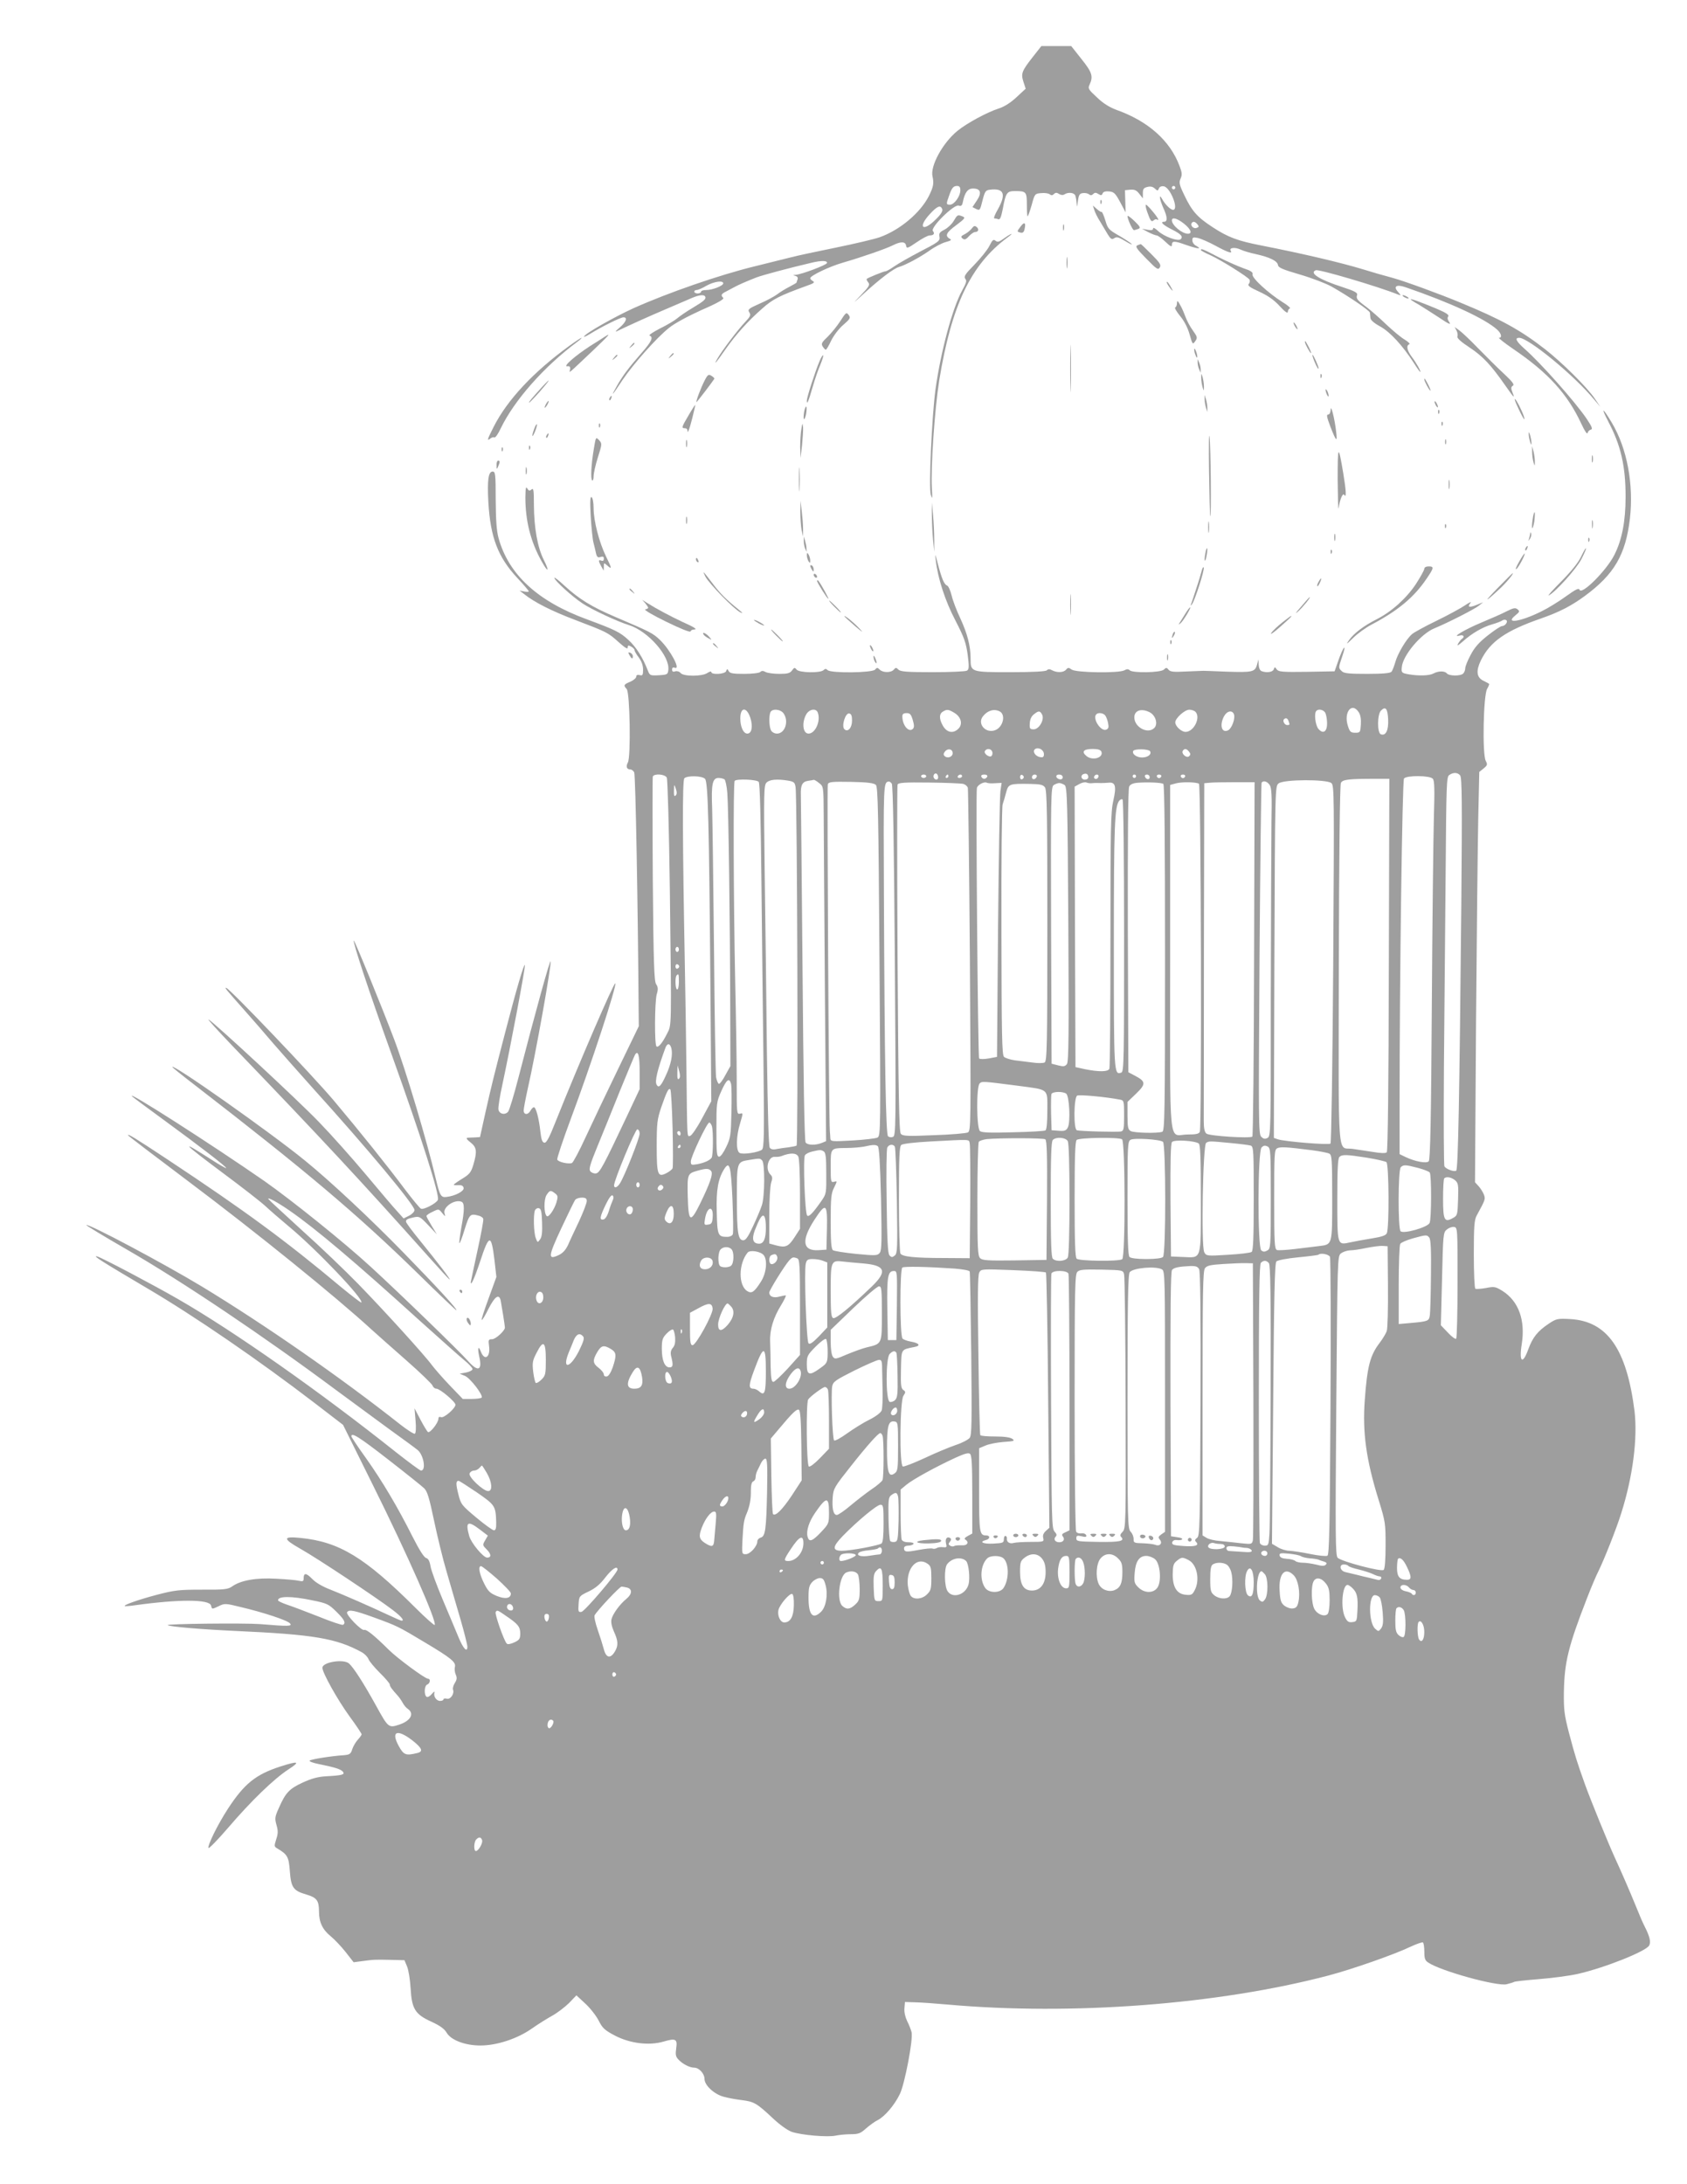 <?xml version="1.0" standalone="no"?>
<!DOCTYPE svg PUBLIC "-//W3C//DTD SVG 20010904//EN"
 "http://www.w3.org/TR/2001/REC-SVG-20010904/DTD/svg10.dtd">
<svg version="1.0" xmlns="http://www.w3.org/2000/svg"
 width="989pt" height="1280pt" viewBox="0 0 989 1280"
 preserveAspectRatio="xMidYMid meet">
<g transform="translate(0,1280) scale(0.1,-0.1)"
fill="#9e9e9e" stroke="none">
<path d="M6057 12469 c-67 -85 -73 -100 -57 -149 l13 -40 -54 -50 c-34 -32
-72 -56 -104 -66 -69 -22 -188 -87 -242 -131 -87 -71 -161 -207 -146 -268 9
-40 5 -61 -22 -115 -51 -99 -170 -199 -289 -241 -32 -11 -146 -38 -254 -60
-108 -22 -231 -48 -272 -59 -41 -10 -133 -33 -205 -51 -206 -50 -509 -155
-712 -246 -111 -51 -277 -144 -289 -165 -4 -6 13 1 37 16 70 43 177 96 194 96
26 0 16 -27 -22 -60 -21 -17 -29 -27 -18 -22 86 41 195 90 275 124 52 22 119
51 149 64 55 25 86 30 95 16 8 -14 -7 -27 -74 -67 -36 -21 -76 -49 -90 -61
-14 -12 -59 -39 -100 -59 -41 -21 -69 -40 -62 -42 24 -9 12 -35 -46 -101 -77
-88 -113 -136 -147 -197 -38 -67 -27 -56 34 37 65 96 201 249 273 306 31 26
112 69 191 105 95 41 134 64 127 71 -16 16 -12 23 18 38 15 8 36 19 47 25 23
13 74 35 130 57 35 13 186 54 323 86 57 14 95 13 90 -2 -4 -12 -148 -66 -183
-69 -18 -1 -18 -2 -2 -6 11 -3 16 -10 13 -20 -3 -8 -6 -16 -6 -19 0 -2 -19
-13 -42 -25 -24 -12 -56 -32 -73 -45 -16 -12 -62 -37 -102 -54 -65 -29 -71
-34 -60 -51 10 -16 6 -24 -24 -56 -43 -45 -136 -168 -163 -215 -26 -46 -8 -25
49 57 61 86 128 161 213 236 63 56 100 75 265 135 38 13 45 19 33 26 -9 5 -16
13 -16 17 0 15 111 68 190 91 117 34 251 81 292 101 49 25 76 24 80 -1 3 -18
8 -17 62 20 32 22 66 40 76 40 24 0 32 11 19 26 -16 20 124 158 151 149 15 -5
21 0 25 22 11 55 29 78 59 78 45 0 53 -25 23 -70 l-26 -39 22 -11 c21 -10 23
-8 37 50 14 54 18 60 44 63 82 10 96 -25 46 -115 -17 -29 -26 -53 -21 -53 5 0
16 -2 23 -5 11 -4 17 11 27 61 17 94 24 104 71 104 67 0 70 -4 70 -83 0 -39 2
-68 5 -65 3 3 14 34 24 69 17 63 18 64 55 67 21 2 43 -1 50 -7 9 -7 16 -7 24
1 10 10 17 10 31 1 11 -7 23 -8 32 -2 22 14 56 10 63 -7 3 -9 7 -30 8 -47 1
-25 2 -23 7 13 5 37 10 46 29 48 13 2 29 -1 36 -7 9 -7 16 -7 24 1 10 10 17
10 31 1 16 -10 20 -9 25 3 4 10 16 14 38 12 29 -3 37 -11 65 -63 l32 -60 -2
65 -2 65 31 3 c25 2 37 -3 53 -24 l21 -27 0 31 c0 24 5 31 26 36 18 5 32 2 44
-9 16 -15 18 -14 24 0 3 10 15 15 28 13 39 -5 91 -138 55 -138 -15 0 -48 33
-65 65 -20 35 -13 -7 8 -54 24 -52 26 -81 4 -81 -25 0 -6 -19 46 -45 54 -27
67 -42 52 -57 -15 -15 -100 16 -134 49 -16 15 -28 21 -28 14 0 -10 -9 -12 -32
-8 l-33 6 35 -19 c19 -10 42 -19 50 -20 8 0 31 -17 52 -37 27 -26 38 -32 38
-21 0 27 12 28 84 2 69 -24 97 -26 57 -4 -12 6 -21 20 -21 31 0 18 4 20 33 14
17 -4 64 -24 104 -46 72 -39 100 -48 88 -29 -11 18 24 23 58 7 17 -8 57 -20
87 -26 82 -18 128 -40 132 -64 2 -16 26 -26 128 -56 69 -20 152 -52 185 -70
99 -56 225 -141 226 -154 1 -7 2 -21 3 -31 1 -12 21 -30 58 -50 59 -33 131
-112 197 -214 18 -29 35 -52 37 -52 7 0 -22 52 -50 89 -28 37 -33 67 -14 73 6
2 -6 15 -28 28 -21 12 -70 53 -109 90 -38 37 -90 82 -115 101 -54 40 -61 49
-54 70 4 13 -14 23 -88 47 -133 43 -195 82 -154 98 18 7 361 -94 481 -142 20
-7 20 -7 1 15 -30 33 -9 46 45 27 262 -90 467 -185 537 -249 24 -22 29 -47 10
-47 -6 0 30 -29 81 -64 207 -140 321 -266 402 -441 20 -43 34 -63 36 -53 2 9
11 18 20 20 11 2 6 17 -25 63 -67 99 -269 327 -365 411 -48 43 -59 64 -31 64
54 0 320 -218 438 -360 l38 -45 -33 49 c-46 67 -191 211 -291 289 -144 112
-256 174 -491 271 -127 53 -330 127 -402 147 -77 21 -105 29 -170 49 -134 41
-361 94 -600 141 -139 27 -196 48 -287 108 -89 58 -121 94 -165 187 -30 62
-32 74 -22 97 10 22 9 35 -6 74 -55 148 -184 263 -370 329 -40 15 -78 38 -114
73 -51 47 -54 52 -43 76 22 47 14 72 -48 149 l-60 76 -88 0 -87 0 -48 -61z
m-427 -785 c0 -34 -36 -84 -61 -84 -22 0 -23 4 -6 50 17 50 26 60 48 60 14 0
19 -7 19 -26z m1260 16 c0 -5 -4 -10 -10 -10 -5 0 -10 5 -10 10 0 6 5 10 10
10 6 0 10 -4 10 -10z m-1366 -126 c4 -11 -8 -31 -38 -60 -76 -76 -108 -48 -35
31 44 48 63 55 73 29z m1417 -85 c40 -32 51 -59 23 -59 -34 0 -93 49 -94 78 0
21 31 13 71 -19z m79 -4 c10 -12 9 -16 -5 -21 -17 -7 -38 13 -29 28 8 12 20
10 34 -7z m-2780 -346 c0 -14 -63 -39 -100 -39 -16 0 -30 -4 -30 -10 0 -5 -9
-10 -20 -10 -11 0 -20 5 -20 10 0 6 6 10 14 10 8 0 34 11 57 25 45 25 99 33
99 14z"/>
<path d="M6451 11614 c0 -11 3 -14 6 -6 3 7 2 16 -1 19 -3 4 -6 -2 -5 -13z"/>
<path d="M6725 11559 c20 -56 25 -62 39 -50 7 6 16 8 19 4 4 -3 7 -3 7 1 0 10
-63 86 -72 86 -4 0 -1 -18 7 -41z"/>
<path d="M6415 11570 c4 -14 19 -45 34 -68 14 -24 35 -59 46 -77 16 -26 23
-30 36 -22 17 11 24 9 79 -24 19 -11 29 -15 23 -8 -7 7 -41 29 -75 49 -58 33
-64 40 -78 88 -9 29 -19 52 -22 50 -3 -2 -16 6 -28 17 l-23 20 8 -25z"/>
<path d="M5591 11505 c-11 -19 -36 -42 -54 -51 -26 -13 -33 -21 -30 -38 6 -28
-1 -33 -119 -94 -53 -28 -117 -64 -142 -81 -24 -17 -49 -31 -54 -31 -11 0
-104 -38 -111 -45 -2 -3 2 -12 9 -20 11 -14 6 -24 -41 -73 -54 -56 -54 -56 16
8 91 83 173 146 205 155 42 13 122 56 179 96 30 22 73 44 95 50 33 9 37 13 23
20 -29 17 -19 37 40 80 49 37 54 43 37 50 -30 12 -31 11 -53 -26z"/>
<path d="M6610 11533 c0 -18 30 -83 38 -82 4 0 15 4 25 7 15 6 12 13 -23 47
-22 21 -40 34 -40 28z"/>
<path d="M5983 11472 c-22 -29 -22 -30 -2 -35 14 -4 21 1 25 18 10 40 0 48
-23 17z"/>
<path d="M6232 11465 c0 -16 2 -22 5 -12 2 9 2 23 0 30 -3 6 -5 -1 -5 -18z"/>
<path d="M5698 11462 c-7 -10 -26 -26 -41 -34 -24 -12 -26 -16 -14 -26 11 -9
19 -7 37 13 13 14 29 25 36 25 20 0 25 16 10 29 -11 9 -17 8 -28 -7z"/>
<path d="M5888 11404 c-30 -22 -40 -25 -52 -15 -12 10 -18 5 -36 -31 -12 -24
-52 -73 -88 -110 -54 -55 -63 -69 -53 -82 10 -12 6 -24 -18 -68 -57 -102 -126
-359 -157 -583 -21 -158 -40 -575 -27 -616 9 -29 10 -23 6 41 -7 123 17 464
43 629 72 441 185 679 399 838 43 31 27 28 -17 -3z"/>
<path d="M6668 11362 c-14 -6 -5 -20 51 -77 62 -63 70 -69 80 -53 9 15 2 27
-49 78 -33 33 -61 60 -62 59 -2 0 -11 -3 -20 -7z"/>
<path d="M7040 11334 c0 -3 26 -17 58 -31 63 -29 216 -125 227 -142 4 -7 2
-18 -4 -25 -9 -10 5 -20 62 -46 50 -23 86 -48 119 -84 31 -34 47 -45 48 -34 0
9 5 18 12 20 6 2 -13 19 -43 37 -83 52 -181 142 -176 162 4 13 -9 22 -57 38
-33 12 -100 42 -147 66 -86 45 -99 50 -99 39z"/>
<path d="M6253 11260 c0 -30 2 -43 4 -27 2 15 2 39 0 55 -2 15 -4 2 -4 -28z"/>
<path d="M6840 11145 c0 -5 10 -21 21 -35 13 -17 17 -18 10 -5 -17 33 -31 51
-31 40z"/>
<path d="M8230 11060 c8 -5 20 -10 25 -10 6 0 3 5 -5 10 -8 5 -19 10 -25 10
-5 0 -3 -5 5 -10z"/>
<path d="M8270 11045 c0 -2 21 -16 48 -31 26 -16 80 -50 121 -77 53 -36 69
-43 58 -26 -11 15 -13 26 -7 34 7 9 -11 21 -67 45 -94 39 -153 61 -153 55z"/>
<path d="M6900 11023 c0 -12 -5 -23 -10 -25 -6 -2 7 -24 28 -50 25 -30 45 -69
56 -108 17 -60 18 -61 33 -40 14 20 13 25 -14 63 -17 23 -35 58 -42 77 -7 19
-20 51 -31 70 -16 29 -19 31 -20 13z"/>
<path d="M4927 10919 c-19 -30 -53 -71 -75 -93 -35 -33 -39 -41 -29 -57 7 -11
15 -19 18 -19 4 0 18 24 32 54 15 30 45 70 71 92 40 35 44 41 31 58 -13 17
-16 15 -48 -35z"/>
<path d="M7590 10890 c6 -11 13 -20 16 -20 2 0 0 9 -6 20 -6 11 -13 20 -16 20
-2 0 0 -9 6 -20z"/>
<path d="M8539 10862 c6 -11 8 -27 5 -35 -3 -9 21 -31 73 -65 77 -51 125 -103
208 -222 52 -74 57 -79 42 -41 -10 26 -9 33 2 40 11 7 -3 24 -54 72 -38 35
-105 102 -149 147 -44 46 -94 93 -109 104 l-29 21 11 -21z"/>
<path d="M6274 10640 c0 -124 2 -174 3 -112 2 61 2 163 0 225 -1 61 -3 11 -3
-113z"/>
<path d="M3545 10826 c-11 -7 -49 -32 -85 -54 -89 -58 -161 -121 -135 -119 15
2 19 -3 17 -18 -4 -23 -22 -37 138 114 93 89 105 103 65 77z"/>
<path d="M3338 10773 c-212 -154 -364 -317 -444 -475 -38 -75 -41 -86 -19 -68
8 6 18 9 23 6 6 -3 22 20 37 52 80 166 255 364 450 509 17 12 27 23 24 23 -3
0 -35 -21 -71 -47z"/>
<path d="M7650 10796 c0 -11 30 -66 36 -66 2 0 -3 15 -12 33 -19 36 -24 44
-24 33z"/>
<path d="M3699 10773 c-13 -16 -12 -17 4 -4 16 13 21 21 13 21 -2 0 -10 -8
-17 -17z"/>
<path d="M7001 10750 c0 -8 4 -24 9 -35 5 -13 9 -14 9 -5 0 8 -4 24 -9 35 -5
13 -9 14 -9 5z"/>
<path d="M3929 10713 c-13 -16 -12 -17 4 -4 16 13 21 21 13 21 -2 0 -10 -8
-17 -17z"/>
<path d="M3599 10703 c-13 -16 -12 -17 4 -4 16 13 21 21 13 21 -2 0 -10 -8
-17 -17z"/>
<path d="M4805 10684 c-25 -58 -75 -213 -75 -232 0 -28 9 -7 34 79 13 46 34
106 46 133 11 27 18 51 16 53 -3 3 -12 -12 -21 -33z"/>
<path d="M7705 10683 c15 -36 25 -52 25 -41 0 11 -30 78 -35 78 -3 0 2 -17 10
-37z"/>
<path d="M7021 10675 c0 -11 4 -29 9 -40 l9 -20 0 20 c0 11 -4 29 -9 40 l-9
20 0 -20z"/>
<path d="M4130 10568 c-21 -41 -51 -120 -47 -125 2 -2 97 123 105 137 1 3 -7
11 -17 17 -17 11 -22 8 -41 -29z"/>
<path d="M7042 10585 c0 -16 4 -41 8 -55 8 -24 8 -24 8 5 0 17 -4 41 -8 55 -8
24 -8 24 -8 -5z"/>
<path d="M7741 10594 c0 -11 3 -14 6 -6 3 7 2 16 -1 19 -3 4 -6 -2 -5 -13z"/>
<path d="M8350 10576 c0 -11 30 -66 36 -66 2 0 -3 15 -12 33 -19 36 -24 44
-24 33z"/>
<path d="M3179 10533 c-58 -64 -83 -93 -77 -93 3 0 31 29 63 65 61 70 71 89
14 28z"/>
<path d="M7771 10515 c1 -19 18 -51 18 -35 0 8 -4 22 -9 30 -5 8 -9 11 -9 5z"/>
<path d="M3575 10469 c-4 -6 -5 -12 -2 -15 2 -3 7 2 10 11 7 17 1 20 -8 4z"/>
<path d="M7062 10460 c0 -14 4 -36 8 -50 l8 -25 0 25 c0 14 -4 36 -8 50 l-8
25 0 -25z"/>
<path d="M8880 10459 c0 -12 52 -120 56 -116 3 2 -4 24 -15 48 -20 45 -41 79
-41 68z"/>
<path d="M3200 10430 c-6 -11 -8 -20 -6 -20 3 0 10 9 16 20 6 11 8 20 6 20 -3
0 -10 -9 -16 -20z"/>
<path d="M8410 10445 c0 -5 5 -17 10 -25 5 -8 10 -10 10 -5 0 6 -5 17 -10 25
-5 8 -10 11 -10 5z"/>
<path d="M4037 10366 c-42 -71 -43 -76 -22 -76 8 0 15 -5 15 -12 0 -25 11 2
29 73 10 41 18 75 17 76 -1 1 -19 -26 -39 -61z"/>
<path d="M4714 10386 c-3 -21 -4 -39 -1 -42 3 -4 9 10 13 30 3 21 4 39 1 42
-3 4 -9 -10 -13 -30z"/>
<path d="M7801 10398 c-1 -17 -7 -28 -15 -28 -11 0 -7 -16 13 -70 35 -90 42
-95 34 -29 -8 72 -31 164 -32 127z"/>
<path d="M8431 10384 c0 -11 3 -14 6 -6 3 7 2 16 -1 19 -3 4 -6 -2 -5 -13z"/>
<path d="M9429 10328 c73 -138 101 -260 101 -439 0 -144 -21 -253 -66 -342
-46 -91 -192 -237 -204 -204 -4 12 -23 2 -79 -38 -41 -30 -106 -70 -145 -89
-123 -61 -217 -75 -152 -23 25 20 26 24 13 35 -13 11 -24 9 -64 -11 -26 -14
-93 -43 -148 -66 -96 -40 -182 -91 -127 -76 22 6 31 -8 12 -20 -5 -3 -15 -16
-22 -28 -8 -16 0 -11 29 14 52 47 116 84 173 100 25 7 50 17 57 22 7 5 17 6
23 2 13 -8 -6 -35 -25 -35 -7 0 -44 -24 -82 -54 -51 -40 -78 -70 -101 -114
-18 -33 -32 -68 -32 -79 0 -10 -5 -24 -12 -31 -16 -16 -83 -15 -96 1 -13 15
-49 15 -79 -1 -24 -13 -87 -15 -148 -4 -38 7 -40 10 -37 41 5 68 112 196 191
228 76 31 237 113 261 133 l25 20 -39 -16 c-43 -17 -56 -13 -35 12 7 9 -7 3
-32 -14 -25 -17 -100 -58 -168 -91 -68 -33 -132 -68 -143 -78 -34 -29 -85
-116 -98 -164 -7 -24 -17 -50 -22 -56 -7 -9 -49 -13 -144 -13 -107 0 -136 3
-148 16 -20 19 -20 19 4 90 11 32 15 53 9 47 -6 -6 -21 -40 -33 -75 l-22 -63
-163 -3 c-143 -2 -165 0 -176 14 -11 16 -12 16 -18 0 -6 -16 -42 -21 -71 -10
-10 4 -16 19 -17 38 l-1 31 -9 -32 c-12 -42 -27 -45 -180 -40 -68 3 -128 5
-134 5 -5 0 -51 -2 -101 -4 -73 -4 -93 -2 -103 10 -11 14 -15 14 -28 1 -18
-18 -183 -21 -200 -4 -8 8 -17 8 -31 0 -33 -18 -283 -14 -309 4 -18 13 -22 13
-33 0 -15 -18 -53 -19 -82 -4 -14 8 -23 8 -31 0 -7 -7 -80 -11 -213 -11 -233
0 -234 0 -234 80 0 74 -19 146 -60 235 -21 44 -44 104 -51 134 -7 29 -19 56
-27 59 -17 6 -31 40 -54 127 -16 63 -17 65 -12 20 12 -105 55 -238 116 -354
51 -99 61 -128 71 -199 9 -70 8 -85 -4 -93 -8 -5 -98 -9 -201 -9 -151 0 -189
3 -201 15 -13 13 -16 13 -27 0 -16 -19 -64 -19 -83 0 -13 13 -16 13 -27 0 -16
-19 -259 -22 -278 -3 -9 9 -15 9 -24 0 -18 -18 -142 -16 -158 3 -11 14 -14 13
-27 -5 -12 -16 -25 -20 -74 -20 -33 0 -70 5 -81 11 -14 8 -23 8 -31 0 -6 -6
-47 -11 -94 -11 -65 0 -84 3 -91 16 -8 15 -10 15 -15 0 -7 -18 -87 -23 -87 -5
0 5 -10 3 -22 -5 -30 -22 -141 -22 -158 -1 -7 9 -21 13 -31 10 -13 -5 -19 -1
-19 10 0 11 5 15 16 11 37 -14 -26 104 -87 163 -42 40 -56 47 -260 134 -141
60 -215 106 -301 185 -32 30 -58 50 -58 45 0 -15 103 -109 165 -150 52 -35
206 -107 272 -127 112 -35 241 -182 231 -263 -3 -26 -6 -28 -55 -31 -50 -3
-54 -1 -64 25 -30 78 -69 140 -115 182 -50 46 -77 59 -244 121 -287 105 -458
262 -517 475 -12 44 -16 104 -17 225 0 152 -2 166 -18 166 -25 0 -32 -49 -25
-180 12 -206 56 -321 169 -443 38 -40 68 -76 68 -79 0 -4 -12 -4 -27 -1 l-27
5 25 -19 c62 -50 166 -102 304 -154 183 -70 189 -72 253 -130 36 -32 52 -42
52 -31 0 14 4 15 20 6 11 -6 20 -15 20 -21 0 -6 11 -25 25 -43 16 -22 25 -46
25 -71 0 -32 -3 -37 -20 -32 -13 3 -20 0 -20 -9 0 -8 -16 -22 -35 -30 -39 -16
-41 -21 -21 -43 19 -21 25 -396 7 -430 -13 -24 -7 -41 14 -41 8 0 18 -8 23
-17 8 -14 22 -807 26 -1398 l1 -90 -121 -250 c-67 -138 -152 -317 -190 -399
-37 -81 -74 -150 -81 -153 -21 -8 -81 6 -86 20 -3 7 33 114 79 238 115 307
272 784 261 795 -7 8 -214 -471 -347 -804 -40 -101 -56 -132 -69 -130 -12 2
-18 19 -23 64 -8 77 -26 144 -38 144 -5 0 -14 -9 -20 -20 -14 -26 -40 -26 -40
1 0 11 11 69 24 128 46 201 139 722 134 746 -3 15 -90 -300 -189 -683 -26
-101 -53 -190 -60 -198 -18 -22 -53 -14 -57 13 -2 13 8 76 22 140 47 218 137
694 133 706 -4 13 -49 -139 -111 -378 -73 -280 -86 -334 -120 -485 l-32 -145
-30 -2 c-16 0 -36 -2 -44 -2 -9 -1 -3 -11 18 -27 37 -29 40 -53 17 -131 -13
-44 -22 -56 -65 -82 -28 -17 -50 -33 -50 -35 0 -3 12 -4 27 -3 19 1 28 -3 31
-16 4 -19 -49 -47 -100 -53 -33 -4 -39 6 -63 106 -52 222 -176 638 -244 817
-71 188 -233 584 -237 580 -7 -7 88 -296 218 -657 183 -510 286 -835 275 -863
-8 -20 -82 -59 -99 -52 -7 3 -49 54 -93 112 -107 143 -261 335 -419 523 -125
148 -605 651 -629 659 -13 4 -7 -3 109 -134 44 -49 118 -135 165 -190 48 -55
151 -172 230 -260 323 -357 599 -688 599 -718 0 -9 -14 -24 -32 -33 l-32 -16
-35 39 c-20 21 -103 119 -185 217 -82 98 -206 237 -276 309 -124 129 -612 581
-647 601 -10 5 53 -64 140 -155 526 -547 750 -788 1150 -1236 65 -73 120 -133
123 -133 7 0 -67 96 -173 227 -46 56 -83 106 -83 112 0 13 8 17 48 26 30 6 36
3 83 -47 l50 -53 -30 49 c-17 28 -31 54 -31 58 0 5 16 16 36 25 36 18 36 17
56 -7 19 -23 20 -23 14 -3 -12 36 58 85 99 69 19 -7 19 -47 -1 -154 -8 -46
-13 -86 -11 -89 3 -2 17 34 31 81 28 89 32 94 83 80 12 -3 24 -11 26 -18 3 -7
-13 -91 -34 -187 -21 -95 -38 -178 -39 -184 -1 -28 22 22 55 122 53 161 65
162 84 5 l11 -97 -45 -124 c-25 -68 -44 -125 -41 -128 3 -3 21 27 40 66 37 72
61 89 71 49 5 -25 25 -149 25 -160 0 -18 -54 -68 -75 -68 -21 0 -23 -3 -18
-40 9 -65 -26 -90 -48 -33 -15 40 -21 21 -9 -31 18 -80 -8 -89 -66 -24 -48 55
-401 397 -569 551 -154 142 -464 391 -625 504 -308 214 -819 541 -775 496 6
-6 87 -66 180 -134 215 -157 376 -281 371 -286 -2 -2 -41 20 -87 50 -192 123
-172 100 68 -79 109 -81 221 -168 248 -193 28 -26 89 -79 137 -119 163 -135
444 -430 426 -447 -2 -2 -56 39 -119 91 -325 272 -560 445 -1019 749 -186 123
-230 150 -230 141 0 -3 159 -124 352 -269 397 -298 867 -678 1078 -872 30 -27
121 -108 202 -179 82 -72 150 -138 154 -148 3 -10 13 -18 22 -18 21 0 112 -77
112 -94 0 -21 -67 -79 -84 -73 -11 4 -16 1 -16 -10 0 -22 -49 -85 -61 -77 -5
3 -25 36 -44 72 l-35 67 6 -71 c4 -44 2 -74 -4 -78 -5 -3 -43 21 -84 53 -353
279 -802 590 -1163 809 -227 137 -669 372 -679 361 -2 -2 105 -67 237 -143
328 -189 805 -510 1223 -821 89 -66 229 -168 310 -228 82 -59 160 -116 173
-127 35 -30 50 -120 19 -120 -6 0 -72 49 -147 108 -446 355 -950 709 -1277
897 -144 83 -445 242 -474 250 -33 8 28 -30 292 -186 279 -164 656 -423 981
-672 l168 -129 177 -357 c200 -402 376 -801 360 -816 -3 -3 -55 43 -114 102
-296 295 -445 385 -671 408 -107 11 -107 -4 -1 -64 101 -57 447 -287 540 -358
51 -39 71 -63 52 -63 -3 0 -36 14 -72 31 -115 54 -264 119 -342 150 -48 18
-89 42 -110 64 -35 36 -50 37 -50 3 0 -17 -4 -19 -28 -14 -15 4 -74 9 -132 12
-115 7 -209 -9 -259 -45 -24 -17 -45 -20 -177 -19 -135 0 -160 -3 -264 -30
-110 -29 -196 -60 -189 -66 2 -2 31 0 64 5 253 35 433 35 442 -2 6 -23 4 -23
47 -3 32 16 39 16 127 -6 132 -31 275 -78 289 -96 15 -17 -8 -18 -175 -4 -93
7 -551 2 -542 -6 8 -9 201 -25 397 -34 460 -21 592 -43 743 -126 15 -9 32 -26
37 -39 5 -13 35 -49 67 -81 32 -31 58 -62 58 -68 0 -11 11 -26 47 -66 9 -10
22 -29 29 -42 7 -13 20 -29 31 -36 38 -27 15 -69 -51 -91 -63 -21 -65 -19
-137 112 -74 134 -133 225 -159 247 -33 27 -155 7 -155 -26 0 -29 88 -187 160
-286 39 -53 70 -100 70 -104 0 -4 -10 -18 -22 -31 -12 -13 -27 -38 -33 -56 -8
-27 -15 -32 -45 -35 -80 -5 -200 -25 -205 -32 -3 -5 21 -14 52 -20 98 -20 130
-30 143 -45 14 -17 -4 -22 -100 -27 -47 -3 -84 -13 -136 -37 -78 -36 -100 -59
-139 -148 -24 -53 -25 -62 -14 -101 10 -35 9 -51 -2 -84 -12 -38 -12 -42 5
-52 61 -36 69 -50 75 -133 7 -97 20 -116 97 -138 61 -18 74 -35 74 -100 0 -63
21 -106 69 -145 22 -18 61 -59 87 -92 l47 -60 46 6 c73 10 81 10 169 8 l83 -2
15 -36 c9 -21 18 -78 21 -128 7 -122 26 -153 123 -197 50 -23 76 -42 89 -65
26 -43 108 -74 197 -74 96 0 215 39 300 98 38 27 93 61 122 77 29 16 72 49 97
73 l44 46 53 -49 c29 -27 64 -72 78 -100 22 -43 34 -55 95 -87 88 -46 200 -60
285 -35 72 21 82 15 74 -40 -5 -35 -3 -48 12 -64 24 -27 67 -49 94 -49 28 0
60 -35 60 -66 0 -37 56 -89 111 -104 24 -7 72 -16 107 -20 73 -9 89 -19 181
-105 41 -39 86 -71 112 -81 55 -19 212 -33 259 -22 19 4 59 8 87 8 46 0 58 5
90 34 21 18 52 41 69 49 41 21 98 88 129 152 29 59 79 322 69 363 -4 15 -15
44 -26 65 -11 23 -18 53 -16 75 l3 37 65 -2 c36 -1 119 -7 185 -13 729 -65
1585 0 2232 170 137 36 389 124 482 169 35 16 68 28 73 25 4 -3 8 -27 8 -54 0
-40 4 -52 23 -64 75 -50 402 -140 459 -127 20 5 40 11 45 14 5 3 70 10 144 16
75 6 176 19 226 30 156 35 401 132 421 167 11 20 4 52 -26 111 -12 23 -35 77
-52 120 -31 76 -78 186 -125 288 -37 81 -140 333 -173 425 -47 131 -59 170
-94 302 -28 108 -31 137 -30 238 3 177 26 270 136 553 25 65 55 135 66 156 32
64 106 250 134 340 69 218 97 441 78 601 -46 363 -160 526 -377 538 -76 4 -82
2 -127 -28 -64 -43 -93 -79 -119 -150 -33 -92 -55 -74 -38 31 22 140 -18 252
-113 312 -41 25 -47 27 -97 17 -29 -5 -57 -7 -62 -4 -5 3 -9 94 -9 202 0 164
3 202 17 227 51 94 52 96 42 123 -6 15 -20 37 -31 49 l-21 23 6 932 c4 513 10
1055 13 1203 l6 270 26 21 c22 18 23 23 12 44 -21 38 -14 385 8 422 9 15 14
29 11 30 -2 2 -17 10 -34 18 -39 20 -43 57 -14 118 54 111 146 175 354 247
106 37 176 73 255 131 173 127 240 242 265 453 23 201 -16 412 -106 563 -54
91 -67 95 -20 6z m-1464 -1702 c11 -16 15 -41 13 -73 -3 -46 -4 -48 -33 -48
-26 0 -32 5 -43 40 -26 80 23 142 63 81z m173 -43 c3 -64 -14 -98 -43 -87 -22
9 -21 117 1 139 27 27 39 12 42 -52z m-3739 9 c16 -51 8 -92 -18 -92 -23 0
-41 40 -41 89 0 67 37 70 59 3z m195 26 c32 -46 8 -118 -39 -118 -14 0 -29 8
-35 19 -11 22 -13 80 -4 105 9 24 60 20 78 -6z m200 6 c19 -49 -14 -124 -54
-124 -32 0 -41 60 -15 110 17 33 58 41 69 14z m802 -3 c39 -24 49 -66 23 -92
-32 -32 -71 -23 -94 22 -20 37 -19 66 3 78 24 15 33 13 68 -8z m265 9 c37 -20
19 -93 -27 -110 -56 -21 -107 38 -71 82 27 34 65 45 98 28z m879 -5 c35 -18
50 -69 27 -92 -38 -38 -117 4 -117 62 0 41 41 55 90 30z m268 3 c33 -33 -9
-118 -58 -118 -24 0 -60 33 -60 56 0 24 55 74 82 74 13 0 29 -5 36 -12z m762
-7 c5 -11 10 -38 10 -61 0 -50 -24 -65 -52 -31 -17 23 -25 90 -11 104 13 14
43 7 53 -12z m-1661 -9 c16 -29 -17 -87 -49 -87 -22 0 -25 4 -23 35 1 22 9 41
23 52 28 23 37 23 49 0z m1125 1 c9 -23 -12 -81 -33 -93 -38 -20 -53 28 -26
80 17 33 49 40 59 13z m-2239 -37 c0 -43 -25 -70 -45 -50 -18 18 6 96 28 92
13 -2 17 -14 17 -42z m356 4 c9 -30 9 -44 1 -52 -24 -24 -62 20 -62 73 0 14 7
19 25 19 20 0 26 -7 36 -40z m1128 27 c6 -8 14 -28 17 -45 5 -25 3 -33 -11
-39 -32 -12 -82 66 -58 90 11 12 40 8 52 -6z m1075 -33 c8 -22 8 -24 -8 -24
-15 0 -28 24 -19 34 11 10 21 7 27 -10z m-1434 -195 c0 -15 -5 -20 -21 -17
-30 4 -49 35 -30 48 21 12 51 -6 51 -31z m-535 6 c0 -22 -31 -33 -48 -16 -7 7
-6 15 3 26 17 21 45 15 45 -10z m232 9 c3 -8 1 -20 -4 -25 -12 -12 -48 14 -39
29 10 17 36 15 43 -4z m640 0 c13 -35 -51 -55 -87 -26 -32 26 -18 42 36 42 31
0 46 -5 51 -16z m285 3 c11 -18 -12 -37 -47 -37 -33 0 -61 22 -51 39 9 13 89
11 98 -2z m228 -2 c10 -12 10 -19 2 -27 -15 -15 -48 14 -38 31 10 15 21 14 36
-4z m-1470 -151 c0 -16 -16 -19 -25 -4 -8 13 4 32 16 25 5 -4 9 -13 9 -21z
m880 0 c0 -8 -9 -14 -20 -14 -22 0 -28 26 -7 33 16 6 27 -1 27 -19z m2180 11
c11 -13 12 -160 7 -748 -11 -1156 -19 -1561 -30 -1569 -13 -8 -59 9 -69 25 -4
7 -5 268 -3 582 3 313 7 824 10 1135 4 522 5 566 21 577 24 17 49 16 64 -2z
m-4651 -13 c5 -10 13 -290 18 -662 10 -826 11 -785 -17 -840 -27 -54 -50 -81
-61 -74 -13 7 -11 261 1 306 9 29 8 43 -4 60 -11 19 -15 125 -19 613 -2 325
-2 596 0 603 7 19 71 15 82 -6z m1521 8 c0 -5 -7 -10 -15 -10 -8 0 -15 5 -15
10 0 6 7 10 15 10 8 0 15 -4 15 -10z m130 0 c0 -5 -5 -10 -11 -10 -5 0 -7 5
-4 10 3 6 8 10 11 10 2 0 4 -4 4 -10z m80 0 c0 -5 -7 -10 -16 -10 -8 0 -12 5
-9 10 3 6 10 10 16 10 5 0 9 -4 9 -10z m148 -2 c-3 -7 -11 -13 -18 -13 -7 0
-15 6 -17 13 -3 7 4 12 17 12 13 0 20 -5 18 -12z m214 -3 c0 -5 -5 -11 -11
-13 -6 -2 -11 4 -11 13 0 9 5 15 11 13 6 -2 11 -8 11 -13z m76 3 c-6 -18 -28
-21 -28 -4 0 9 7 16 16 16 9 0 14 -5 12 -12z m152 -4 c0 -9 -7 -14 -17 -12
-25 5 -28 28 -4 28 12 0 21 -6 21 -16z m210 8 c0 -13 -12 -22 -22 -16 -10 6
-1 24 13 24 5 0 9 -4 9 -8z m220 -2 c0 -5 -4 -10 -10 -10 -5 0 -10 5 -10 10 0
6 5 10 10 10 6 0 10 -4 10 -10z m80 -6 c0 -17 -22 -14 -28 4 -2 7 3 12 12 12
9 0 16 -7 16 -16z m68 5 c-2 -6 -8 -10 -13 -10 -5 0 -11 4 -13 10 -2 6 4 11
13 11 9 0 15 -5 13 -11z m140 0 c-2 -6 -8 -10 -13 -10 -5 0 -11 4 -13 10 -2 6
4 11 13 11 9 0 15 -5 13 -11z m-2815 -14 c18 -17 24 -258 32 -1245 l5 -645
-54 -100 c-29 -55 -61 -101 -70 -103 -19 -4 -17 -34 -22 408 -2 168 -6 431 -9
585 -14 749 -15 1091 -3 1103 17 17 103 15 121 -3z m4267 0 c10 -12 11 -64 6
-228 -3 -116 -9 -615 -12 -1107 -4 -652 -9 -898 -18 -907 -13 -14 -79 -2 -136
25 l-35 17 0 290 c0 754 16 1899 26 1912 17 19 153 18 169 -2z m-4153 -3 c6
-4 14 -41 17 -82 7 -89 16 -774 17 -1257 l1 -342 -29 -52 c-15 -29 -32 -52
-38 -52 -5 0 -13 18 -17 39 -3 21 -9 356 -12 744 -4 388 -9 762 -11 832 -6
141 2 178 37 178 13 0 28 -4 35 -8z m3895 -1087 c-1 -698 -6 -1093 -12 -1099
-7 -7 -35 -6 -82 2 -40 6 -94 14 -120 18 -89 12 -81 -102 -79 1079 1 640 6
1055 12 1066 10 20 47 24 199 24 l85 0 -3 -1090z m-3694 1072 c7 -8 12 -213
16 -597 3 -322 9 -801 12 -1066 5 -416 3 -482 -9 -493 -21 -16 -112 -30 -131
-19 -22 12 -21 97 3 174 18 61 18 61 -1 56 -19 -4 -19 3 -19 194 0 110 -4 372
-9 584 -10 481 -12 1164 -3 1173 12 13 130 8 141 -6z m174 7 c33 -6 38 -11 42
-38 10 -64 16 -2095 6 -2101 -5 -3 -26 -7 -47 -10 -21 -2 -52 -7 -69 -10 -20
-5 -34 -2 -41 7 -7 8 -12 198 -17 558 -3 300 -9 775 -13 1055 -6 476 -5 512
11 528 18 18 62 22 128 11z m180 -14 c26 -20 26 -20 27 -192 0 -95 4 -563 7
-1040 l7 -867 -27 -11 c-37 -14 -81 -13 -93 3 -7 7 -13 377 -18 1002 -5 545
-9 1010 -10 1035 -2 57 8 78 42 83 16 2 31 5 34 6 4 0 18 -8 31 -19z m3003 0
c17 -14 17 -62 11 -1060 -4 -575 -11 -1049 -16 -1053 -9 -10 -272 12 -309 25
l-23 8 3 1031 c4 1026 4 1031 25 1047 28 24 281 25 309 2z m-2670 -11 c12 -12
15 -168 21 -1035 7 -999 7 -1022 -12 -1032 -10 -5 -76 -13 -146 -17 -121 -7
-128 -6 -130 11 0 11 -2 30 -3 44 -6 66 -17 2019 -12 2033 5 14 25 16 137 14
98 -2 134 -7 145 -18z m93 8 c7 -8 13 -343 18 -1038 7 -987 6 -1026 -11 -1033
-10 -4 -23 -2 -29 4 -13 13 -20 433 -24 1407 -3 668 -3 668 29 672 4 1 11 -5
17 -12z m419 -2 c12 -3 24 -13 27 -23 2 -9 8 -465 12 -1013 6 -969 6 -997 -12
-1007 -11 -5 -100 -13 -200 -16 -156 -7 -182 -5 -193 8 -10 12 -14 225 -19
1024 -3 555 -3 1016 0 1023 4 11 40 14 184 12 99 -1 189 -5 201 -8z m186 4
l39 2 -7 -48 c-4 -26 -10 -388 -14 -803 l-6 -755 -48 -9 c-28 -5 -52 -5 -57 0
-7 9 -20 1553 -13 1585 4 19 43 39 58 31 5 -3 27 -5 48 -3z m565 0 c21 2 36 2
57 1 11 0 31 1 44 2 40 5 47 -21 28 -104 -15 -65 -17 -149 -17 -815 0 -408 -3
-748 -6 -757 -7 -19 -61 -20 -144 -3 l-55 12 -3 822 -2 822 27 15 c16 9 35 13
43 9 8 -3 21 -5 28 -4z m422 -4 c7 -4 10 -342 10 -1020 0 -914 -2 -1013 -16
-1019 -26 -10 -164 -7 -185 4 -16 9 -19 22 -19 91 l0 80 51 49 c58 56 57 71
-8 105 l-38 20 -3 828 c-1 544 1 835 8 847 7 13 23 20 53 22 58 4 135 1 147
-7z m209 1 c12 -8 17 -2009 5 -2040 -5 -12 -21 -16 -71 -16 -116 0 -103 -127
-103 1035 l0 1014 33 9 c36 10 119 8 136 -2z m323 -1026 c-1 -569 -6 -1038
-10 -1042 -12 -12 -250 3 -269 17 -11 9 -16 29 -16 76 0 35 1 495 1 1021 l2
957 33 3 c17 2 84 3 147 3 l115 0 -3 -1035z m92 1018 c11 -18 13 -62 10 -218
-1 -107 -3 -565 -4 -1017 0 -802 0 -823 -19 -833 -15 -8 -24 -6 -37 7 -16 16
-16 82 -10 1042 4 564 10 1029 12 1033 10 15 34 8 48 -14z m-1318 -13 c12 -16
14 -159 14 -811 0 -707 -2 -794 -16 -802 -8 -4 -41 -5 -72 0 -31 4 -78 10
-104 13 -26 4 -54 13 -62 20 -12 12 -14 128 -15 732 -1 417 2 731 7 748 6 17
15 49 21 72 13 48 20 50 140 48 59 -1 76 -5 87 -20z m116 13 c14 -12 17 -97
21 -815 4 -642 2 -806 -8 -820 -11 -14 -19 -16 -51 -8 l-39 10 -3 810 c-2 753
-1 811 15 823 9 6 24 12 33 12 9 0 23 -6 32 -12z m-2281 -61 c-8 -8 -11 0 -10
29 1 39 1 39 11 11 7 -21 7 -32 -1 -40z m2629 -823 c0 -728 -1 -795 -16 -801
-44 -16 -44 -8 -44 747 0 699 4 814 32 847 6 7 14 10 19 7 5 -3 9 -349 9 -800z
m-2610 -79 c0 -8 -4 -15 -10 -15 -5 0 -10 7 -10 15 0 8 5 15 10 15 6 0 10 -7
10 -15z m2 -100 c0 -5 -5 -11 -11 -13 -6 -2 -11 4 -11 13 0 9 5 15 11 13 6 -2
11 -8 11 -13z m-2 -90 c0 -25 -4 -45 -10 -45 -11 0 -14 73 -3 83 11 12 13 8
13 -38z m-44 -390 c9 -37 -2 -94 -32 -158 -28 -62 -42 -77 -54 -56 -13 19 4
89 51 217 11 29 27 28 35 -3z m-186 -138 l0 -101 -71 -151 c-142 -301 -163
-340 -185 -343 -11 -2 -26 4 -33 12 -10 12 -3 38 40 143 29 70 89 218 133 328
45 110 85 206 89 213 18 28 27 -4 27 -101z m231 -40 c-8 -8 -11 2 -10 34 l1
44 10 -34 c6 -23 6 -37 -1 -44z m305 -31 c3 -13 4 -88 2 -167 -3 -132 -5 -149
-30 -201 -16 -34 -33 -58 -42 -58 -14 0 -16 22 -16 160 0 156 1 162 29 225 31
69 47 80 57 41z m1679 -10 c188 -25 175 -14 175 -145 0 -71 -4 -112 -11 -117
-7 -4 -92 -9 -191 -11 -132 -4 -182 -2 -193 7 -20 16 -22 259 -2 279 13 14 20
13 222 -13z m-2022 -251 c3 -121 3 -226 0 -233 -3 -7 -18 -19 -35 -28 -52 -27
-58 -12 -58 158 0 135 3 157 26 226 33 95 44 117 54 106 4 -5 10 -108 13 -229z
m2307 205 c19 -12 27 -167 10 -199 -9 -18 -19 -22 -53 -19 l-42 3 -3 99 c-1
55 0 106 2 113 6 15 64 17 86 3z m318 -36 c21 -4 22 -9 22 -93 0 -76 -2 -89
-17 -93 -21 -5 -242 1 -260 7 -20 7 -18 191 2 203 13 7 172 -8 253 -24z
m-2394 -156 c8 -32 7 -171 -2 -184 -11 -16 -42 -30 -84 -38 -35 -6 -38 -5 -38
16 0 28 95 228 108 228 5 0 12 -10 16 -22z m-424 -43 c0 -26 -89 -251 -116
-292 -16 -25 -34 -30 -34 -11 0 30 124 328 136 328 8 0 14 -11 14 -25z m240
-1 c0 -8 -4 -12 -10 -9 -5 3 -10 10 -10 16 0 5 5 9 10 9 6 0 10 -7 10 -16z
m2138 -32 c9 -7 12 -85 10 -358 l-3 -349 -187 -3 c-159 -2 -188 0 -202 13 -14
14 -16 57 -16 343 0 180 4 332 8 339 4 6 25 13 47 16 76 7 330 7 343 -1z m132
-11 c6 -13 10 -139 10 -341 0 -202 -4 -328 -10 -341 -12 -22 -68 -27 -88 -7
-9 9 -12 100 -12 348 0 248 3 339 12 348 20 20 76 15 88 -7z m318 11 c19 -13
20 -691 1 -703 -22 -14 -253 -11 -267 3 -9 9 -12 100 -12 348 0 248 3 339 12
348 14 14 245 17 266 4z m240 -15 c17 -14 18 -657 0 -675 -7 -7 -44 -12 -98
-12 -54 0 -91 5 -98 12 -9 9 -12 99 -12 345 0 306 1 333 18 342 20 12 171 3
190 -12z m-1133 -9 c3 -13 4 -169 3 -348 l-3 -325 -150 1 c-174 0 -245 8 -256
26 -5 7 -9 151 -9 319 0 253 3 309 14 318 9 7 76 15 168 20 247 13 227 14 233
-11z m1343 -1 c9 -7 12 -84 12 -323 0 -368 6 -346 -104 -342 l-71 3 -3 329
c-1 228 1 333 9 342 12 15 135 8 157 -9z m187 3 c55 -5 108 -12 118 -15 16 -7
17 -31 17 -310 0 -230 -3 -305 -12 -313 -7 -6 -70 -13 -139 -17 -125 -8 -127
-7 -139 15 -19 35 -8 629 11 641 17 11 19 11 144 -1z m-3225 -20 c0 -5 -5 -10
-11 -10 -5 0 -7 5 -4 10 3 6 8 10 11 10 2 0 4 -4 4 -10z m1156 2 c8 -5 14
-102 19 -307 5 -248 4 -303 -7 -318 -13 -17 -22 -18 -138 -7 -69 7 -131 17
-137 22 -10 8 -13 54 -13 170 0 138 3 164 20 197 19 39 19 39 0 34 -19 -5 -20
0 -20 90 0 109 -2 107 93 108 34 0 80 4 102 8 54 12 68 12 81 3z m100 -3 c4
-7 9 -150 12 -318 4 -278 3 -308 -12 -320 -15 -12 -19 -12 -31 0 -10 11 -14
80 -17 316 -3 166 -1 309 4 317 10 19 34 21 44 5z m2204 -304 c0 -287 -1 -295
-21 -305 -15 -9 -24 -8 -35 1 -22 18 -21 581 2 603 12 12 20 13 35 6 18 -10
19 -24 19 -305z m240 283 c47 -6 93 -15 103 -20 15 -8 17 -31 17 -258 0 -281
2 -274 -77 -284 -27 -3 -89 -11 -140 -17 -50 -6 -99 -9 -107 -6 -14 6 -16 42
-16 296 0 265 1 291 17 300 18 10 56 8 203 -11z m-2861 -7 c12 -7 15 -36 15
-129 1 -114 0 -120 -26 -158 -53 -76 -76 -99 -86 -89 -13 13 -25 336 -13 353
4 8 24 18 42 22 47 11 52 11 68 1z m-149 -30 c6 -12 10 -102 10 -222 l0 -202
-31 -48 c-36 -56 -53 -64 -109 -49 l-40 11 0 163 c0 92 5 177 11 194 9 26 8
35 -5 48 -32 32 -12 107 27 103 12 -1 29 1 37 4 53 21 88 20 100 -2z m3334 -7
c55 -9 107 -21 114 -26 15 -13 17 -389 2 -417 -6 -13 -31 -21 -87 -30 -43 -7
-99 -17 -126 -23 -78 -17 -77 -21 -77 251 0 171 3 240 12 249 16 16 41 15 162
-4z m-3546 -16 c17 -17 16 -215 -2 -264 -7 -22 -30 -76 -51 -121 -28 -61 -43
-83 -57 -83 -31 0 -38 43 -38 244 0 217 -1 215 73 227 63 10 62 10 75 -3z
m-174 -226 c4 -105 6 -198 2 -207 -3 -8 -17 -15 -33 -15 -54 0 -58 9 -61 146
-4 129 8 195 44 252 31 48 39 21 48 -176z m4020 182 c33 -9 64 -21 68 -27 11
-17 10 -275 -1 -296 -14 -26 -153 -65 -170 -48 -16 16 -15 359 1 375 16 16 28
15 102 -4z m-4145 -18 c13 -16 -6 -72 -67 -196 -55 -111 -66 -103 -70 46 -3
133 -2 135 58 152 50 14 66 14 79 -2z m4360 -53 c20 -17 22 -26 19 -113 -3
-90 -4 -95 -29 -109 -51 -29 -59 -14 -59 112 0 63 3 117 7 120 12 12 40 7 62
-10z m-4779 -28 c0 -8 -4 -15 -10 -15 -5 0 -10 7 -10 15 0 8 5 15 10 15 6 0
10 -7 10 -15z m133 -26 c-17 -17 -37 -1 -22 17 8 10 15 12 23 4 7 -7 7 -13 -1
-21z m-629 -24 c17 -13 18 -19 8 -54 -14 -44 -47 -90 -57 -79 -17 17 -17 98
-1 123 19 29 24 30 50 10z m338 -41 c-5 -11 -16 -39 -23 -64 -9 -28 -21 -46
-31 -48 -25 -5 -22 14 13 87 20 41 34 60 41 53 6 -6 6 -16 0 -28z m-1893 -61
c154 -107 378 -296 766 -648 116 -104 231 -207 258 -229 26 -21 47 -44 47 -51
0 -7 -17 -16 -37 -20 l-38 -7 31 -13 c31 -13 107 -112 98 -127 -3 -4 -29 -8
-58 -8 l-53 0 -76 79 c-42 44 -88 97 -104 118 -42 58 -280 320 -433 477 -74
76 -221 217 -327 312 -105 96 -195 179 -199 185 -10 16 53 -18 125 -68z m1741
57 c0 -11 -20 -64 -45 -118 -25 -53 -55 -116 -65 -140 -14 -29 -31 -48 -55
-59 -64 -30 -62 -9 16 158 40 85 76 160 82 167 5 6 22 12 38 12 22 0 29 -5 29
-20z m270 -49 c0 -11 -5 -23 -11 -27 -15 -9 -33 12 -26 30 9 23 37 20 37 -3z
m240 -26 c0 -50 -20 -69 -45 -44 -11 12 -11 20 2 52 22 53 43 49 43 -8z m-772
-50 c2 -58 -1 -86 -12 -100 -14 -20 -15 -19 -25 8 -12 31 -15 135 -5 162 4 9
14 15 23 13 13 -3 17 -19 19 -83z m1000 29 c-2 -32 -7 -40 -27 -42 -22 -4 -24
-1 -18 33 12 74 51 82 45 9z m670 -66 l-3 -123 -46 -3 c-94 -6 -103 57 -25
177 68 105 77 98 74 -51z m-358 4 c0 -62 -13 -92 -39 -92 -37 0 -45 26 -26 78
10 26 24 58 32 71 21 33 33 12 33 -57z m4055 -319 c0 -177 -4 -325 -8 -330 -5
-4 -27 12 -49 36 l-41 43 7 272 c6 261 7 272 28 289 12 10 31 17 42 15 21 -3
21 -6 21 -325z m-166 263 c9 -11 12 -74 10 -223 -1 -114 -4 -220 -7 -236 -5
-30 -11 -33 -114 -42 l-68 -6 0 228 c0 125 4 234 9 242 5 8 38 22 73 32 80 22
83 22 97 5z m-242 -286 c1 -129 -2 -247 -7 -261 -4 -14 -24 -47 -43 -72 -55
-72 -72 -139 -86 -334 -14 -188 8 -350 81 -584 40 -129 41 -139 41 -267 0 -81
-4 -137 -11 -144 -13 -13 -247 49 -270 71 -13 14 -14 120 -8 891 7 870 7 875
27 893 12 9 35 17 53 18 17 0 60 6 96 14 36 7 79 13 95 12 l30 -2 2 -235z
m-3849 218 c17 -17 15 -83 -2 -97 -8 -7 -27 -11 -43 -9 -24 3 -28 8 -31 40 -2
20 2 46 8 58 12 22 49 27 68 8z m190 -36 c22 -29 15 -104 -16 -153 -40 -63
-55 -73 -81 -57 -53 33 -52 160 2 226 14 17 77 7 95 -16z m78 -7 c7 -18 -12
-45 -32 -45 -18 0 -19 46 -1 53 21 9 27 7 33 -8z m3241 -2 c4 -10 6 -406 3
-881 -4 -700 -7 -864 -18 -871 -8 -4 -52 0 -100 10 -48 10 -103 18 -122 19
-19 0 -50 9 -69 21 l-34 20 7 822 c5 633 9 824 19 833 6 7 64 18 127 24 63 6
116 13 119 15 12 13 61 3 68 -12z m-3619 -26 c5 -25 -16 -47 -45 -47 -29 0
-39 21 -23 50 14 26 63 24 68 -3z m496 17 c14 -5 16 -40 16 -286 l0 -280 -71
-79 c-40 -43 -78 -79 -85 -79 -11 0 -14 21 -16 88 0 48 -2 114 -3 147 -3 70
19 142 65 216 17 28 29 53 27 55 -2 2 -18 -1 -37 -6 -35 -10 -60 0 -60 24 0
13 90 158 116 187 19 21 24 22 48 13z m150 -14 l26 -10 0 -190 0 -191 -49 -52
c-36 -37 -53 -49 -61 -41 -12 12 -27 425 -16 467 5 23 12 27 41 27 18 0 45 -4
59 -10z m239 -16 c127 -11 140 -46 49 -134 -128 -123 -212 -192 -227 -186 -12
4 -15 31 -15 160 0 175 2 180 75 171 22 -2 75 -8 118 -11z m2376 2 c9 -11 12
-198 10 -768 -1 -414 -4 -783 -7 -820 -4 -63 -6 -68 -27 -68 -13 0 -26 7 -29
16 -3 9 -6 379 -6 823 0 614 3 810 12 819 16 16 33 15 47 -2z m-91 -801 c1
-440 0 -811 -3 -824 -6 -23 -8 -23 -68 -17 -34 4 -89 10 -122 13 -33 2 -70 11
-82 19 l-23 14 0 773 c0 651 2 776 14 793 12 16 31 20 108 25 51 3 111 6 133
5 l40 -1 3 -800z m-1750 769 c50 -4 85 -11 87 -17 2 -7 6 -224 9 -483 4 -402
3 -474 -9 -492 -9 -11 -45 -30 -82 -42 -38 -13 -120 -47 -183 -77 -63 -29
-120 -51 -127 -49 -21 8 -17 382 3 414 14 21 14 25 -1 35 -13 10 -15 30 -13
122 3 121 -2 113 81 130 37 7 25 23 -23 31 -22 4 -44 12 -49 18 -16 19 -16
407 -1 416 12 8 146 5 308 -6z m1432 -4 c7 -13 10 -265 8 -790 -3 -716 -4
-773 -20 -784 -13 -10 -15 -15 -6 -24 21 -21 -5 -29 -75 -24 -56 4 -67 7 -65
21 2 9 12 15 23 14 41 -5 50 11 10 16 l-40 6 -3 774 c-1 543 1 778 9 787 11
14 41 20 106 23 33 1 45 -3 53 -19z m-219 0 c19 -10 19 -30 19 -775 l0 -764
-22 -15 c-18 -13 -19 -18 -8 -31 17 -21 -1 -41 -27 -30 -10 4 -43 8 -73 9 -51
1 -55 3 -54 25 0 13 -7 32 -17 42 -18 18 -19 54 -19 762 0 575 3 747 13 760
19 25 150 37 188 17z m-679 -19 c3 -3 10 -341 13 -751 l7 -745 -21 -19 c-14
-13 -19 -26 -15 -41 5 -22 4 -23 -75 -23 -44 0 -88 -3 -98 -6 -23 -7 -42 5
-40 24 1 8 -2 16 -8 17 -5 2 -10 -7 -10 -20 0 -20 -5 -22 -62 -25 -60 -3 -86
10 -43 21 25 6 26 27 2 27 -40 0 -42 15 -42 268 l0 243 38 16 c20 9 68 18 106
21 61 4 67 6 51 18 -12 9 -48 14 -101 14 -46 0 -85 3 -87 8 -3 4 -8 215 -11
469 -5 336 -4 469 5 484 11 21 14 21 197 14 103 -4 190 -10 194 -14z m458 -11
c4 -14 8 -354 9 -757 2 -713 1 -733 -18 -752 -13 -13 -16 -22 -9 -29 25 -25
-6 -32 -133 -30 -119 2 -129 3 -129 21 0 16 5 18 31 12 24 -6 30 -4 27 6 -3 8
-15 13 -28 11 -12 -2 -27 2 -31 10 -5 7 -9 349 -9 760 0 671 2 748 16 763 13
13 37 15 142 13 125 -3 126 -3 132 -28z m-1332 -182 l-3 -203 -25 0 -25 0 -3
183 c-3 191 3 222 39 222 19 0 19 -6 17 -202z m1006 186 c3 -9 6 -351 6 -760
l0 -744 -25 -12 c-19 -8 -22 -14 -14 -24 14 -17 3 -34 -21 -34 -24 0 -36 18
-21 33 8 8 6 16 -7 30 -16 18 -17 73 -20 758 -2 407 -1 746 2 754 8 21 92 20
100 -1z m-1094 -234 c0 -181 2 -176 -90 -198 -25 -6 -76 -25 -115 -41 -64 -28
-71 -29 -82 -14 -8 10 -13 46 -13 87 l0 71 132 127 c73 70 141 128 151 128 15
0 17 -14 17 -160z m-1985 95 c0 -33 -28 -47 -39 -19 -10 25 3 56 22 52 11 -2
17 -13 17 -33z m993 -65 c3 -32 -97 -215 -118 -215 -12 0 -15 17 -15 95 l0 95
50 27 c59 33 79 32 83 -2z m106 14 c26 -25 19 -67 -17 -109 -36 -41 -57 -41
-57 1 0 36 40 124 56 124 1 0 10 -7 18 -16z m-326 -183 c2 -30 -2 -49 -14 -62
-11 -13 -14 -27 -10 -46 14 -55 12 -68 -9 -68 -28 0 -45 41 -45 109 0 52 4 64
27 88 15 16 32 27 38 25 5 -2 11 -23 13 -46z m39 27 c-3 -8 -6 -5 -6 6 -1 11
2 17 5 13 3 -3 4 -12 1 -19z m-578 -22 c8 -10 2 -30 -26 -87 -53 -103 -100
-107 -58 -5 8 20 22 52 29 71 16 37 36 44 55 21z m1433 -72 c1 -80 0 -83 -44
-114 -63 -46 -78 -41 -78 22 0 50 3 55 52 105 29 29 56 49 61 44 4 -4 8 -30 9
-57z m-1652 -64 c0 -84 -2 -93 -25 -116 -14 -14 -29 -23 -34 -20 -4 3 -11 32
-15 65 -6 52 -4 66 19 110 40 80 55 69 55 -39z m381 63 c33 -20 35 -36 11
-108 -11 -31 -24 -51 -34 -53 -11 -2 -18 3 -18 12 0 8 -13 25 -30 38 -35 26
-37 44 -9 92 24 40 38 44 80 19z m909 -132 c0 -125 -7 -146 -39 -117 -10 9
-25 16 -34 16 -29 0 -29 20 4 108 56 151 69 150 69 -7z m765 110 c3 -6 6 -66
7 -135 2 -105 -1 -129 -14 -142 -9 -9 -24 -14 -32 -11 -24 9 -24 258 0 281 18
18 30 20 39 7z m-84 -73 c0 -18 2 -80 3 -138 2 -58 -1 -115 -5 -127 -5 -13
-33 -35 -71 -54 -35 -17 -94 -54 -132 -81 -37 -27 -72 -46 -76 -41 -10 10 -19
277 -11 318 6 27 20 36 131 92 69 34 133 62 143 62 13 1 17 -7 18 -31z m-1407
-69 c8 -49 -5 -69 -45 -69 -47 0 -50 32 -9 98 26 42 44 31 54 -29z m929 37
c14 -36 -29 -106 -65 -106 -31 0 -27 40 9 87 27 35 47 42 56 19z m-759 -39
c11 -30 4 -42 -19 -34 -19 8 -21 71 -2 65 6 -3 16 -17 21 -31z m920 -73 c3 -9
6 -90 6 -181 l0 -165 -53 -55 c-32 -33 -59 -53 -65 -49 -14 8 -17 373 -4 393
12 18 85 72 98 73 7 0 15 -7 18 -16z m406 -123 c0 -21 -26 -36 -36 -20 -6 11
13 39 27 39 5 0 9 -9 9 -19z m-780 -10 c0 -11 -13 -29 -30 -41 -35 -25 -37
-19 -9 26 23 38 39 44 39 15z m218 -193 l2 -205 -58 -89 c-56 -84 -96 -123
-110 -109 -4 4 -8 105 -10 225 l-3 218 49 58 c77 92 102 116 115 111 9 -3 13
-58 15 -209z m-318 188 c0 -18 -17 -29 -30 -21 -8 5 -7 11 1 21 15 18 29 18
29 0z m885 -194 c0 -132 -2 -145 -20 -158 -35 -26 -45 5 -45 144 0 134 8 165
43 160 21 -3 22 -7 22 -146z m-91 62 c8 -21 8 -238 0 -259 -4 -9 -33 -34 -65
-55 -32 -22 -87 -65 -123 -95 -35 -30 -72 -55 -80 -55 -21 0 -29 39 -24 105 4
50 11 61 103 177 101 128 164 198 176 198 4 0 10 -7 13 -16z m-2897 -140 c103
-80 198 -156 210 -168 18 -17 30 -57 57 -186 19 -91 52 -228 75 -305 22 -77
59 -202 81 -278 22 -76 40 -148 40 -159 0 -38 -25 -11 -53 58 -16 38 -57 137
-92 219 -35 83 -67 170 -71 194 -5 31 -13 45 -26 49 -12 3 -40 47 -80 126 -86
171 -175 322 -273 460 -47 65 -85 123 -85 127 0 25 46 -4 217 -137z m3423
-205 l0 -228 -26 -14 c-17 -9 -23 -17 -15 -21 25 -16 12 -37 -22 -34 -18 1
-37 -1 -43 -4 -5 -4 -16 -3 -24 2 -11 7 -11 11 -1 23 8 10 9 17 1 22 -18 11
-30 -5 -24 -31 6 -23 4 -25 -17 -23 -13 2 -30 0 -37 -5 -7 -4 -19 -6 -25 -3
-7 3 -44 -1 -82 -8 -73 -14 -85 -13 -85 11 0 8 10 14 24 14 14 0 28 5 31 10 4
6 -8 10 -28 10 -23 0 -37 6 -41 16 -3 9 -6 78 -6 154 l0 139 35 29 c38 31 174
106 290 159 51 23 73 29 82 21 10 -8 13 -65 13 -239z m-1203 14 c-5 -220 -10
-259 -38 -266 -10 -3 -19 -12 -19 -21 0 -29 -42 -76 -68 -76 -23 0 -23 1 -19
88 5 95 9 115 25 152 17 41 25 82 24 133 0 33 5 50 14 54 8 3 14 14 14 24 0
11 4 27 9 37 5 9 14 29 22 45 7 15 19 27 26 27 11 0 13 -35 10 -197z m-1643
113 c31 -53 35 -106 8 -106 -29 0 -117 83 -109 103 3 9 15 17 25 17 11 0 25 7
32 15 7 8 14 15 15 15 2 0 15 -20 29 -44z m-58 -114 c107 -74 110 -79 113
-174 1 -35 -3 -48 -13 -48 -8 0 -55 34 -104 75 -86 72 -90 77 -105 137 -15 60
-15 78 2 78 4 0 52 -31 107 -68z m2469 -24 c3 -13 4 -77 3 -143 -3 -107 -5
-120 -22 -123 -10 -2 -22 0 -27 5 -4 4 -9 64 -10 132 -2 110 0 125 16 137 26
19 34 17 40 -8z m-995 -9 c0 -20 -21 -49 -35 -49 -19 0 -19 10 1 38 16 23 34
29 34 11z m590 -85 c0 -63 -1 -66 -46 -114 -52 -55 -71 -62 -80 -26 -8 34 9
87 45 139 66 96 81 96 81 1z m320 -63 c0 -75 -4 -112 -12 -118 -16 -12 -182
-43 -232 -43 -58 0 -57 23 5 87 85 87 200 183 221 183 16 0 18 -10 18 -109z
m-1488 34 c7 -47 -2 -75 -23 -75 -17 0 -28 46 -22 89 8 61 35 52 45 -14z m504
-32 c-3 -38 -7 -84 -9 -103 -3 -38 -14 -40 -55 -14 -33 22 -37 39 -18 89 21
54 52 95 73 95 12 0 14 -11 9 -67z m-1382 -39 l46 -35 -16 -28 c-16 -27 -15
-29 10 -54 27 -27 27 -47 2 -47 -23 0 -94 86 -105 126 -24 85 -9 93 63 38z
m1896 -80 c0 -54 -43 -104 -89 -104 -28 0 -27 7 15 70 50 76 74 87 74 34z
m2446 -4 c15 0 24 -6 24 -15 0 -18 -85 -22 -96 -4 -8 14 16 31 34 24 8 -3 25
-5 38 -5z m124 -20 c3 -1 16 -3 29 -3 13 -1 26 -8 29 -15 3 -10 -10 -12 -59
-8 -35 2 -70 5 -76 5 -7 1 -13 8 -13 16 0 11 10 14 43 11 23 -2 44 -5 47 -6z
m-2110 -20 c0 -11 -6 -20 -12 -21 -7 0 -34 -4 -60 -8 -50 -8 -80 1 -63 18 6 6
32 12 58 14 26 3 51 7 54 11 12 12 23 6 23 -14z m2260 -15 c0 -8 -6 -15 -14
-15 -17 0 -28 14 -19 24 12 12 33 6 33 -9z m-2413 -10 c3 -9 -62 -35 -87 -35
-13 0 -13 23 0 36 13 13 82 12 87 -1z m2609 -6 c6 -5 29 -11 50 -13 21 -1 46
-5 54 -8 8 -4 24 -9 34 -12 14 -5 16 -10 8 -18 -8 -8 -23 -8 -56 1 -25 6 -60
11 -78 11 -19 0 -39 5 -44 10 -6 6 -28 12 -50 13 -27 2 -40 8 -42 19 -3 14 5
16 55 11 32 -3 63 -10 69 -14z m-1517 -15 c15 -19 21 -41 21 -80 0 -67 -30
-107 -80 -107 -48 0 -70 33 -70 110 0 55 3 64 26 82 37 29 78 27 103 -5z m446
1 c21 -20 25 -34 25 -80 0 -66 -12 -92 -47 -106 -35 -13 -77 4 -92 37 -19 42
-14 118 10 148 27 34 71 35 104 1z m-671 0 c32 -32 32 -122 0 -172 -20 -32
-86 -32 -108 -1 -34 48 -28 134 11 173 19 19 77 19 97 0z m386 -80 c0 -88 -1
-95 -20 -95 -31 0 -53 54 -47 113 7 55 21 77 48 77 17 0 19 -9 19 -95z m501
76 c30 -24 40 -128 15 -166 -23 -35 -77 -35 -113 1 -23 23 -25 31 -21 84 5 68
27 100 68 100 15 0 38 -8 51 -19z m-1107 -11 c15 -15 24 -101 14 -137 -16 -60
-91 -85 -122 -41 -20 27 -22 137 -3 160 28 36 83 45 111 18z m686 -6 c13 -33
13 -100 0 -125 -13 -23 -36 -25 -44 -3 -8 21 -8 139 1 147 14 15 34 6 43 -19z
m619 11 c48 -25 67 -116 35 -176 -13 -26 -20 -30 -51 -27 -53 4 -78 43 -78
120 1 51 4 63 24 79 28 23 34 23 70 4z m1280 -41 c27 -56 27 -74 0 -74 -44 0
-59 18 -59 69 0 26 3 50 6 54 13 12 33 -6 53 -49z m-3419 26 c0 -5 -4 -10 -10
-10 -5 0 -10 5 -10 10 0 6 5 10 10 10 6 0 10 -4 10 -10z m608 -6 c19 -13 22
-24 22 -85 0 -61 -3 -73 -25 -94 -28 -29 -76 -33 -95 -10 -7 9 -15 37 -18 63
-9 100 54 170 116 126z m1752 -4 c11 -6 23 -25 28 -44 12 -42 7 -123 -9 -142
-16 -20 -63 -17 -90 5 -21 17 -24 27 -24 95 0 57 4 79 15 86 20 13 57 13 80 0z
m714 -8 c3 -5 31 -15 63 -22 32 -8 69 -20 83 -27 14 -7 31 -13 38 -13 8 0 12
-6 9 -12 -2 -7 -11 -11 -18 -9 -8 2 -30 7 -49 12 -19 4 -53 12 -75 18 -22 5
-52 12 -67 16 -33 7 -40 45 -9 45 11 0 22 -4 25 -8z m-4991 -75 c45 -41 82
-79 82 -87 0 -29 -32 -35 -82 -15 -41 17 -52 28 -75 74 -28 56 -36 101 -18
101 6 0 47 -33 93 -73z m707 53 c0 -20 -192 -245 -211 -248 -18 -3 -20 1 -17
45 3 47 4 48 58 74 40 19 68 42 99 83 40 51 71 71 71 46z m1555 -91 c0 -94 0
-94 -25 -94 -24 0 -25 2 -28 79 -2 63 0 82 14 97 31 34 39 17 39 -82z m2175
17 c0 -73 -11 -96 -34 -77 -19 16 -22 111 -5 142 19 37 39 4 39 -65z m-2760
70 c0 -3 -4 -8 -10 -11 -5 -3 -10 -1 -10 4 0 6 5 11 10 11 6 0 10 -2 10 -4z
m440 -25 c5 -11 10 -49 10 -86 0 -58 -3 -69 -26 -90 -31 -29 -51 -31 -76 -8
-35 32 -17 180 24 196 28 12 58 6 68 -12z m2384 3 c21 -20 22 -122 2 -149 -12
-16 -16 -17 -30 -6 -28 23 -19 171 10 171 2 0 10 -7 18 -16z m170 -7 c27 -27
40 -102 28 -157 -6 -27 -13 -36 -33 -38 -14 -2 -36 6 -49 16 -20 16 -25 31
-28 86 -7 102 31 144 82 93z m-2339 -42 c0 -29 -4 -40 -15 -40 -11 0 -16 13
-18 43 -3 38 -1 43 15 40 14 -2 18 -13 18 -43z m-405 -16 c15 -55 3 -127 -26
-156 -49 -48 -74 -20 -74 83 0 56 4 72 22 91 12 13 32 23 44 23 19 0 25 -8 34
-41z m2934 8 c17 -22 21 -43 21 -97 0 -40 -5 -74 -12 -81 -18 -18 -61 -2 -78
31 -17 33 -20 132 -4 161 14 27 47 21 73 -14z m156 -27 c26 -26 32 -53 28
-130 -3 -62 -4 -65 -30 -68 -21 -3 -30 3 -42 27 -28 53 -17 191 14 191 6 0 19
-9 30 -20z m330 5 c7 -8 19 -15 26 -15 8 0 14 -7 14 -15 0 -16 -16 -20 -24 -6
-3 4 -19 11 -36 14 -18 4 -30 13 -30 22 0 19 34 20 50 0z m-4582 -1 c30 -9 28
-38 -6 -66 -38 -31 -79 -87 -87 -119 -4 -18 1 -42 14 -72 24 -52 26 -79 10
-110 -27 -51 -55 -49 -69 6 -6 23 -22 74 -36 114 -14 40 -22 78 -18 85 17 30
147 168 158 168 6 0 21 -3 34 -6z m976 -103 c-1 -66 -20 -101 -56 -101 -24 0
-42 41 -34 74 8 32 65 98 80 93 7 -2 11 -28 10 -66z m3435 45 c6 -7 14 -46 17
-87 5 -57 2 -78 -9 -94 -15 -19 -16 -19 -35 -2 -39 35 -40 197 -2 197 10 0 23
-6 29 -14z m-6260 -16 c89 -18 97 -22 143 -67 47 -46 57 -66 39 -77 -5 -3 -69
18 -142 48 -74 29 -158 61 -186 70 -29 10 -53 21 -53 26 0 25 79 25 199 0z
m1179 -43 c2 -10 -3 -17 -12 -17 -18 0 -29 16 -21 31 9 14 29 6 33 -14z m5222
-16 c13 -26 13 -148 -1 -156 -5 -4 -19 1 -30 11 -15 14 -19 31 -19 84 0 37 3
70 7 73 12 13 32 7 43 -12z m-6037 -42 c137 -50 141 -52 301 -148 151 -90 180
-114 173 -142 -3 -12 -1 -32 5 -45 8 -18 7 -29 -5 -48 -9 -14 -14 -32 -11 -40
9 -24 -15 -59 -37 -53 -10 3 -19 1 -19 -4 0 -5 -9 -9 -20 -9 -22 0 -40 27 -33
50 3 8 -4 4 -15 -9 -11 -13 -24 -21 -31 -17 -16 11 -14 66 4 72 17 7 21 34 4
34 -17 0 -180 120 -230 170 -86 85 -131 121 -144 116 -16 -6 -109 90 -100 104
11 17 42 11 158 -31z m774 9 c70 -47 83 -64 83 -103 0 -31 -5 -38 -35 -52 -22
-10 -39 -13 -44 -7 -16 15 -72 175 -65 185 8 13 11 12 61 -23z m251 -10 c-2
-13 -7 -23 -13 -23 -5 0 -11 10 -13 23 -2 15 2 22 13 22 11 0 15 -7 13 -22z
m5132 -84 c0 -45 -16 -67 -31 -43 -10 16 -12 93 -2 102 14 15 33 -18 33 -59z
m-4738 -249 c0 -5 -5 -11 -11 -13 -6 -2 -11 4 -11 13 0 9 5 15 11 13 6 -2 11
-8 11 -13z m-369 -271 c8 -9 -11 -44 -23 -44 -6 0 -10 8 -10 18 0 27 18 41 33
26z m-826 -115 c57 -45 66 -65 31 -74 -69 -17 -81 -13 -111 42 -46 85 -9 100
80 32z m409 -584 c7 -17 -21 -65 -36 -65 -14 0 -12 54 2 68 16 16 27 15 34 -3z"/>
<path d="M6966 3781 c-4 -5 -2 -12 3 -15 5 -4 12 -2 15 3 4 5 2 12 -3 15 -5 4
-12 2 -15 -3z"/>
<path d="M6685 3800 c-8 -13 15 -24 27 -12 6 6 4 11 -6 15 -8 3 -18 2 -21 -3z"/>
<path d="M6736 3785 c4 -9 11 -14 16 -13 15 5 11 23 -6 26 -11 2 -14 -2 -10
-13z"/>
<path d="M5940 3800 c0 -5 7 -10 15 -10 8 0 15 5 15 10 0 6 -7 10 -15 10 -8 0
-15 -4 -15 -10z"/>
<path d="M5995 3800 c3 -5 10 -10 16 -10 5 0 9 5 9 10 0 6 -7 10 -16 10 -8 0
-12 -4 -9 -10z"/>
<path d="M6058 3798 c9 -9 15 -9 24 0 9 9 7 12 -12 12 -19 0 -21 -3 -12 -12z"/>
<path d="M5825 3790 c4 -6 11 -8 16 -5 14 9 11 15 -7 15 -8 0 -12 -5 -9 -10z"/>
<path d="M6398 3798 c9 -9 15 -9 24 0 9 9 7 12 -12 12 -19 0 -21 -3 -12 -12z"/>
<path d="M6458 3798 c9 -9 15 -9 24 0 9 9 7 12 -12 12 -19 0 -21 -3 -12 -12z"/>
<path d="M6508 3798 c9 -9 15 -9 24 0 9 9 7 12 -12 12 -19 0 -21 -3 -12 -12z"/>
<path d="M5602 3779 c2 -6 8 -10 13 -10 5 0 11 4 13 10 2 6 -4 11 -13 11 -9 0
-15 -5 -13 -11z"/>
<path d="M5415 3772 c-62 -7 -44 -20 26 -19 47 1 74 6 76 14 4 12 -21 14 -102
5z"/>
<path d="M8451 10314 c0 -11 3 -14 6 -6 3 7 2 16 -1 19 -3 4 -6 -2 -5 -13z"/>
<path d="M3132 10287 c-17 -47 -14 -59 4 -18 8 19 13 39 12 43 -2 5 -9 -6 -16
-25z"/>
<path d="M3511 10304 c0 -11 3 -14 6 -6 3 7 2 16 -1 19 -3 4 -6 -2 -5 -13z"/>
<path d="M4698 10285 c-4 -22 -7 -69 -7 -105 l2 -65 9 75 c4 41 7 89 6 105 -3
28 -4 27 -10 -10z"/>
<path d="M7088 10040 c2 -140 5 -259 7 -265 7 -19 3 411 -4 465 -4 30 -5 -60
-3 -200z"/>
<path d="M8962 10255 c0 -11 4 -31 8 -45 6 -20 8 -21 8 -5 0 11 -4 31 -8 45
-6 20 -8 21 -8 5z"/>
<path d="M3205 10249 c-4 -6 -5 -12 -2 -15 2 -3 7 2 10 11 7 17 1 20 -8 4z"/>
<path d="M3482 10173 c-16 -92 -21 -183 -10 -189 4 -3 8 8 8 25 0 16 11 66 25
110 25 79 25 81 7 101 -19 20 -19 19 -30 -47z"/>
<path d="M4022 10200 c0 -19 2 -27 5 -17 2 9 2 25 0 35 -3 9 -5 1 -5 -18z"/>
<path d="M8472 10210 c0 -14 2 -19 5 -12 2 6 2 18 0 25 -3 6 -5 1 -5 -13z"/>
<path d="M3101 10174 c0 -11 3 -14 6 -6 3 7 2 16 -1 19 -3 4 -6 -2 -5 -13z"/>
<path d="M2941 10164 c0 -11 3 -14 6 -6 3 7 2 16 -1 19 -3 4 -6 -2 -5 -13z"/>
<path d="M7842 9990 c1 -107 3 -184 5 -170 9 56 25 93 34 79 13 -21 11 23 -6
126 -29 173 -33 169 -33 -35z"/>
<path d="M8982 10150 c0 -19 4 -46 8 -60 8 -24 8 -24 8 5 0 17 -4 44 -8 60
l-8 30 0 -35z"/>
<path d="M9332 10110 c0 -19 2 -27 5 -17 2 9 2 25 0 35 -3 9 -5 1 -5 -18z"/>
<path d="M2911 10073 c0 -25 1 -26 9 -8 12 27 12 35 0 35 -5 0 -10 -12 -9 -27z"/>
<path d="M4684 9990 c0 -63 1 -89 3 -57 2 31 2 83 0 115 -2 31 -3 5 -3 -58z"/>
<path d="M3082 10040 c0 -19 2 -27 5 -17 2 9 2 25 0 35 -3 9 -5 1 -5 -18z"/>
<path d="M8493 9960 c0 -25 2 -35 4 -22 2 12 2 32 0 45 -2 12 -4 2 -4 -23z"/>
<path d="M3080 9885 c0 -136 30 -258 94 -373 39 -71 50 -66 14 6 -37 74 -57
188 -58 321 0 88 -2 102 -14 92 -11 -10 -17 -8 -25 6 -8 14 -10 2 -11 -52z"/>
<path d="M3463 9774 c4 -65 11 -135 16 -154 5 -19 12 -48 15 -63 5 -22 11 -27
26 -22 15 5 20 2 20 -10 0 -11 -5 -15 -15 -11 -18 7 -18 -2 0 -34 l14 -25 1
24 c0 23 1 23 18 8 31 -28 30 -20 -5 51 -40 82 -73 208 -73 284 0 32 -5 60
-12 64 -8 5 -10 -23 -5 -112z"/>
<path d="M4692 9800 c0 -36 3 -83 7 -105 l9 -40 0 45 c0 25 -4 72 -8 105 l-7
60 -1 -65z"/>
<path d="M5463 9780 c0 -41 3 -106 7 -145 l7 -70 0 70 c0 39 -3 104 -7 145
l-7 75 0 -75z"/>
<path d="M8985 9755 c-4 -25 -5 -48 -2 -51 2 -3 8 16 12 41 3 26 4 49 2 52 -3
3 -9 -16 -12 -42z"/>
<path d="M4022 9750 c0 -19 2 -27 5 -17 2 9 2 25 0 35 -3 9 -5 1 -5 -18z"/>
<path d="M7083 9710 c0 -30 2 -43 4 -27 2 15 2 39 0 55 -2 15 -4 2 -4 -28z"/>
<path d="M9333 9725 c0 -22 2 -30 4 -17 2 12 2 30 0 40 -3 9 -5 -1 -4 -23z"/>
<path d="M8471 9714 c0 -11 3 -14 6 -6 3 7 2 16 -1 19 -3 4 -6 -2 -5 -13z"/>
<path d="M7822 9650 c0 -19 2 -27 5 -17 2 9 2 25 0 35 -3 9 -5 1 -5 -18z"/>
<path d="M8971 9673 c-1 -6 -4 -20 -7 -30 -5 -17 -5 -17 6 0 6 10 9 23 6 30
-3 9 -5 9 -5 0z"/>
<path d="M4712 9630 c0 -14 3 -34 8 -45 l9 -20 -1 20 c0 11 -4 31 -8 45 l-8
25 0 -25z"/>
<path d="M9311 9634 c0 -11 3 -14 6 -6 3 7 2 16 -1 19 -3 4 -6 -2 -5 -13z"/>
<path d="M8945 9589 c-4 -6 -5 -12 -2 -15 2 -3 7 2 10 11 7 17 1 20 -8 4z"/>
<path d="M7066 9554 c-4 -20 -5 -38 -3 -40 3 -3 8 11 11 32 4 20 5 38 3 40 -3
3 -8 -11 -11 -32z"/>
<path d="M9269 9537 c-16 -34 -55 -83 -116 -145 -51 -51 -84 -88 -73 -82 41
22 159 153 190 211 17 33 30 62 28 65 -3 2 -15 -20 -29 -49z"/>
<path d="M7801 9564 c0 -11 3 -14 6 -6 3 7 2 16 -1 19 -3 4 -6 -2 -5 -13z"/>
<path d="M4730 9545 c0 -11 5 -27 10 -35 8 -12 10 -12 10 5 0 11 -5 27 -10 35
-8 12 -10 12 -10 -5z"/>
<path d="M8906 9508 c-16 -28 -24 -48 -17 -44 13 8 54 86 49 91 -2 2 -16 -19
-32 -47z"/>
<path d="M4080 9521 c0 -6 4 -13 10 -16 6 -3 7 1 4 9 -7 18 -14 21 -14 7z"/>
<path d="M4750 9483 c0 -4 5 -15 10 -23 8 -13 10 -13 10 2 0 9 -4 20 -10 23
-5 3 -10 3 -10 -2z"/>
<path d="M7045 9455 c-4 -16 -18 -64 -32 -105 -13 -41 -27 -82 -30 -90 -4 -13
-3 -13 6 0 17 24 73 199 68 213 -2 6 -8 -1 -12 -18z"/>
<path d="M8350 9466 c0 -7 -22 -47 -49 -89 -55 -83 -142 -162 -229 -206 -77
-39 -135 -83 -163 -123 -20 -28 -16 -26 23 12 25 25 74 61 109 79 155 82 249
160 323 270 43 63 44 71 11 71 -15 0 -25 -6 -25 -14z"/>
<path d="M4135 9421 c20 -40 169 -193 205 -210 18 -9 15 -4 -10 16 -72 58
-109 95 -151 151 -58 76 -64 83 -44 43z"/>
<path d="M4770 9431 c0 -5 5 -13 10 -16 6 -3 10 -2 10 4 0 5 -4 13 -10 16 -5
3 -10 2 -10 -4z"/>
<path d="M8780 9353 c-83 -85 -79 -89 8 -8 39 35 89 95 80 95 -2 0 -41 -39
-88 -87z"/>
<path d="M7730 9389 c-7 -11 -10 -23 -7 -25 2 -2 9 7 15 21 14 30 7 33 -8 4z"/>
<path d="M4790 9395 c0 -10 60 -105 66 -105 5 0 -44 89 -58 105 -4 5 -8 5 -8
0z"/>
<path d="M3690 9346 c0 -2 8 -10 18 -17 15 -13 16 -12 3 4 -13 16 -21 21 -21
13z"/>
<path d="M6274 9255 c0 -55 1 -76 3 -47 2 29 2 74 0 100 -2 26 -3 2 -3 -53z"/>
<path d="M7626 9242 c-30 -34 -37 -45 -17 -27 30 27 77 85 69 85 -2 0 -25 -26
-52 -58z"/>
<path d="M3783 9264 c9 -11 17 -23 17 -27 0 -3 -8 -7 -17 -9 -10 -2 42 -33
122 -72 84 -41 141 -64 143 -57 2 6 11 11 20 11 23 0 6 12 -68 45 -66 31 -151
76 -205 110 l-30 19 18 -20z"/>
<path d="M4890 9245 c19 -19 36 -35 39 -35 3 0 -10 16 -29 35 -19 19 -36 35
-39 35 -3 0 10 -16 29 -35z"/>
<path d="M6949 9203 c-13 -21 -28 -45 -33 -53 -8 -12 -7 -13 5 -3 16 13 64 93
56 93 -3 0 -16 -17 -28 -37z"/>
<path d="M4950 9188 c0 -2 28 -28 63 -58 43 -37 52 -42 27 -16 -32 35 -90 82
-90 74z"/>
<path d="M7518 9152 c-26 -21 -56 -48 -65 -62 -10 -14 13 1 50 34 58 51 75 68
65 65 -2 0 -24 -17 -50 -37z"/>
<path d="M4420 9166 c0 -3 14 -12 30 -21 17 -9 30 -13 30 -11 0 3 -13 12 -30
21 -16 9 -30 13 -30 11z"/>
<path d="M4550 9075 c19 -19 36 -35 39 -35 3 0 -10 16 -29 35 -19 19 -36 35
-39 35 -3 0 10 -16 29 -35z"/>
<path d="M6876 9085 c-9 -26 -7 -32 5 -12 6 10 9 21 6 23 -2 3 -7 -2 -11 -11z"/>
<path d="M4125 9080 c3 -5 16 -15 28 -21 22 -12 22 -12 3 10 -19 21 -43 30
-31 11z"/>
<path d="M6861 9034 c0 -11 3 -14 6 -6 3 7 2 16 -1 19 -3 4 -6 -2 -5 -13z"/>
<path d="M4180 9026 c0 -2 8 -10 18 -17 15 -13 16 -12 3 4 -13 16 -21 21 -21
13z"/>
<path d="M5100 9015 c0 -5 5 -17 10 -25 5 -8 10 -10 10 -5 0 6 -5 17 -10 25
-5 8 -10 11 -10 5z"/>
<path d="M3690 8960 c13 -23 20 -26 20 -6 0 8 -7 16 -15 20 -13 4 -14 2 -5
-14z"/>
<path d="M6842 8945 c0 -16 2 -22 5 -12 2 9 2 23 0 30 -3 6 -5 -1 -5 -18z"/>
<path d="M5121 8950 c0 -8 4 -22 9 -30 12 -18 12 -2 0 25 -6 13 -9 15 -9 5z"/>
<path d="M1010 6546 c0 -3 60 -51 133 -107 655 -506 952 -757 1309 -1106 119
-117 220 -213 223 -213 12 0 -111 134 -308 336 -198 203 -430 420 -579 541
-198 162 -778 571 -778 549z"/>
<path d="M2695 5230 c3 -5 8 -10 11 -10 2 0 4 5 4 10 0 6 -5 10 -11 10 -5 0
-7 -4 -4 -10z"/>
<path d="M2737 5073 c-4 -6 0 -19 8 -29 11 -15 14 -16 15 -4 0 21 -16 44 -23
33z"/>
<path d="M1645 2446 c-146 -47 -213 -101 -310 -250 -59 -91 -118 -211 -113
-228 2 -6 54 47 115 118 137 160 268 286 353 342 73 47 61 52 -45 18z"/>
</g>
</svg>
